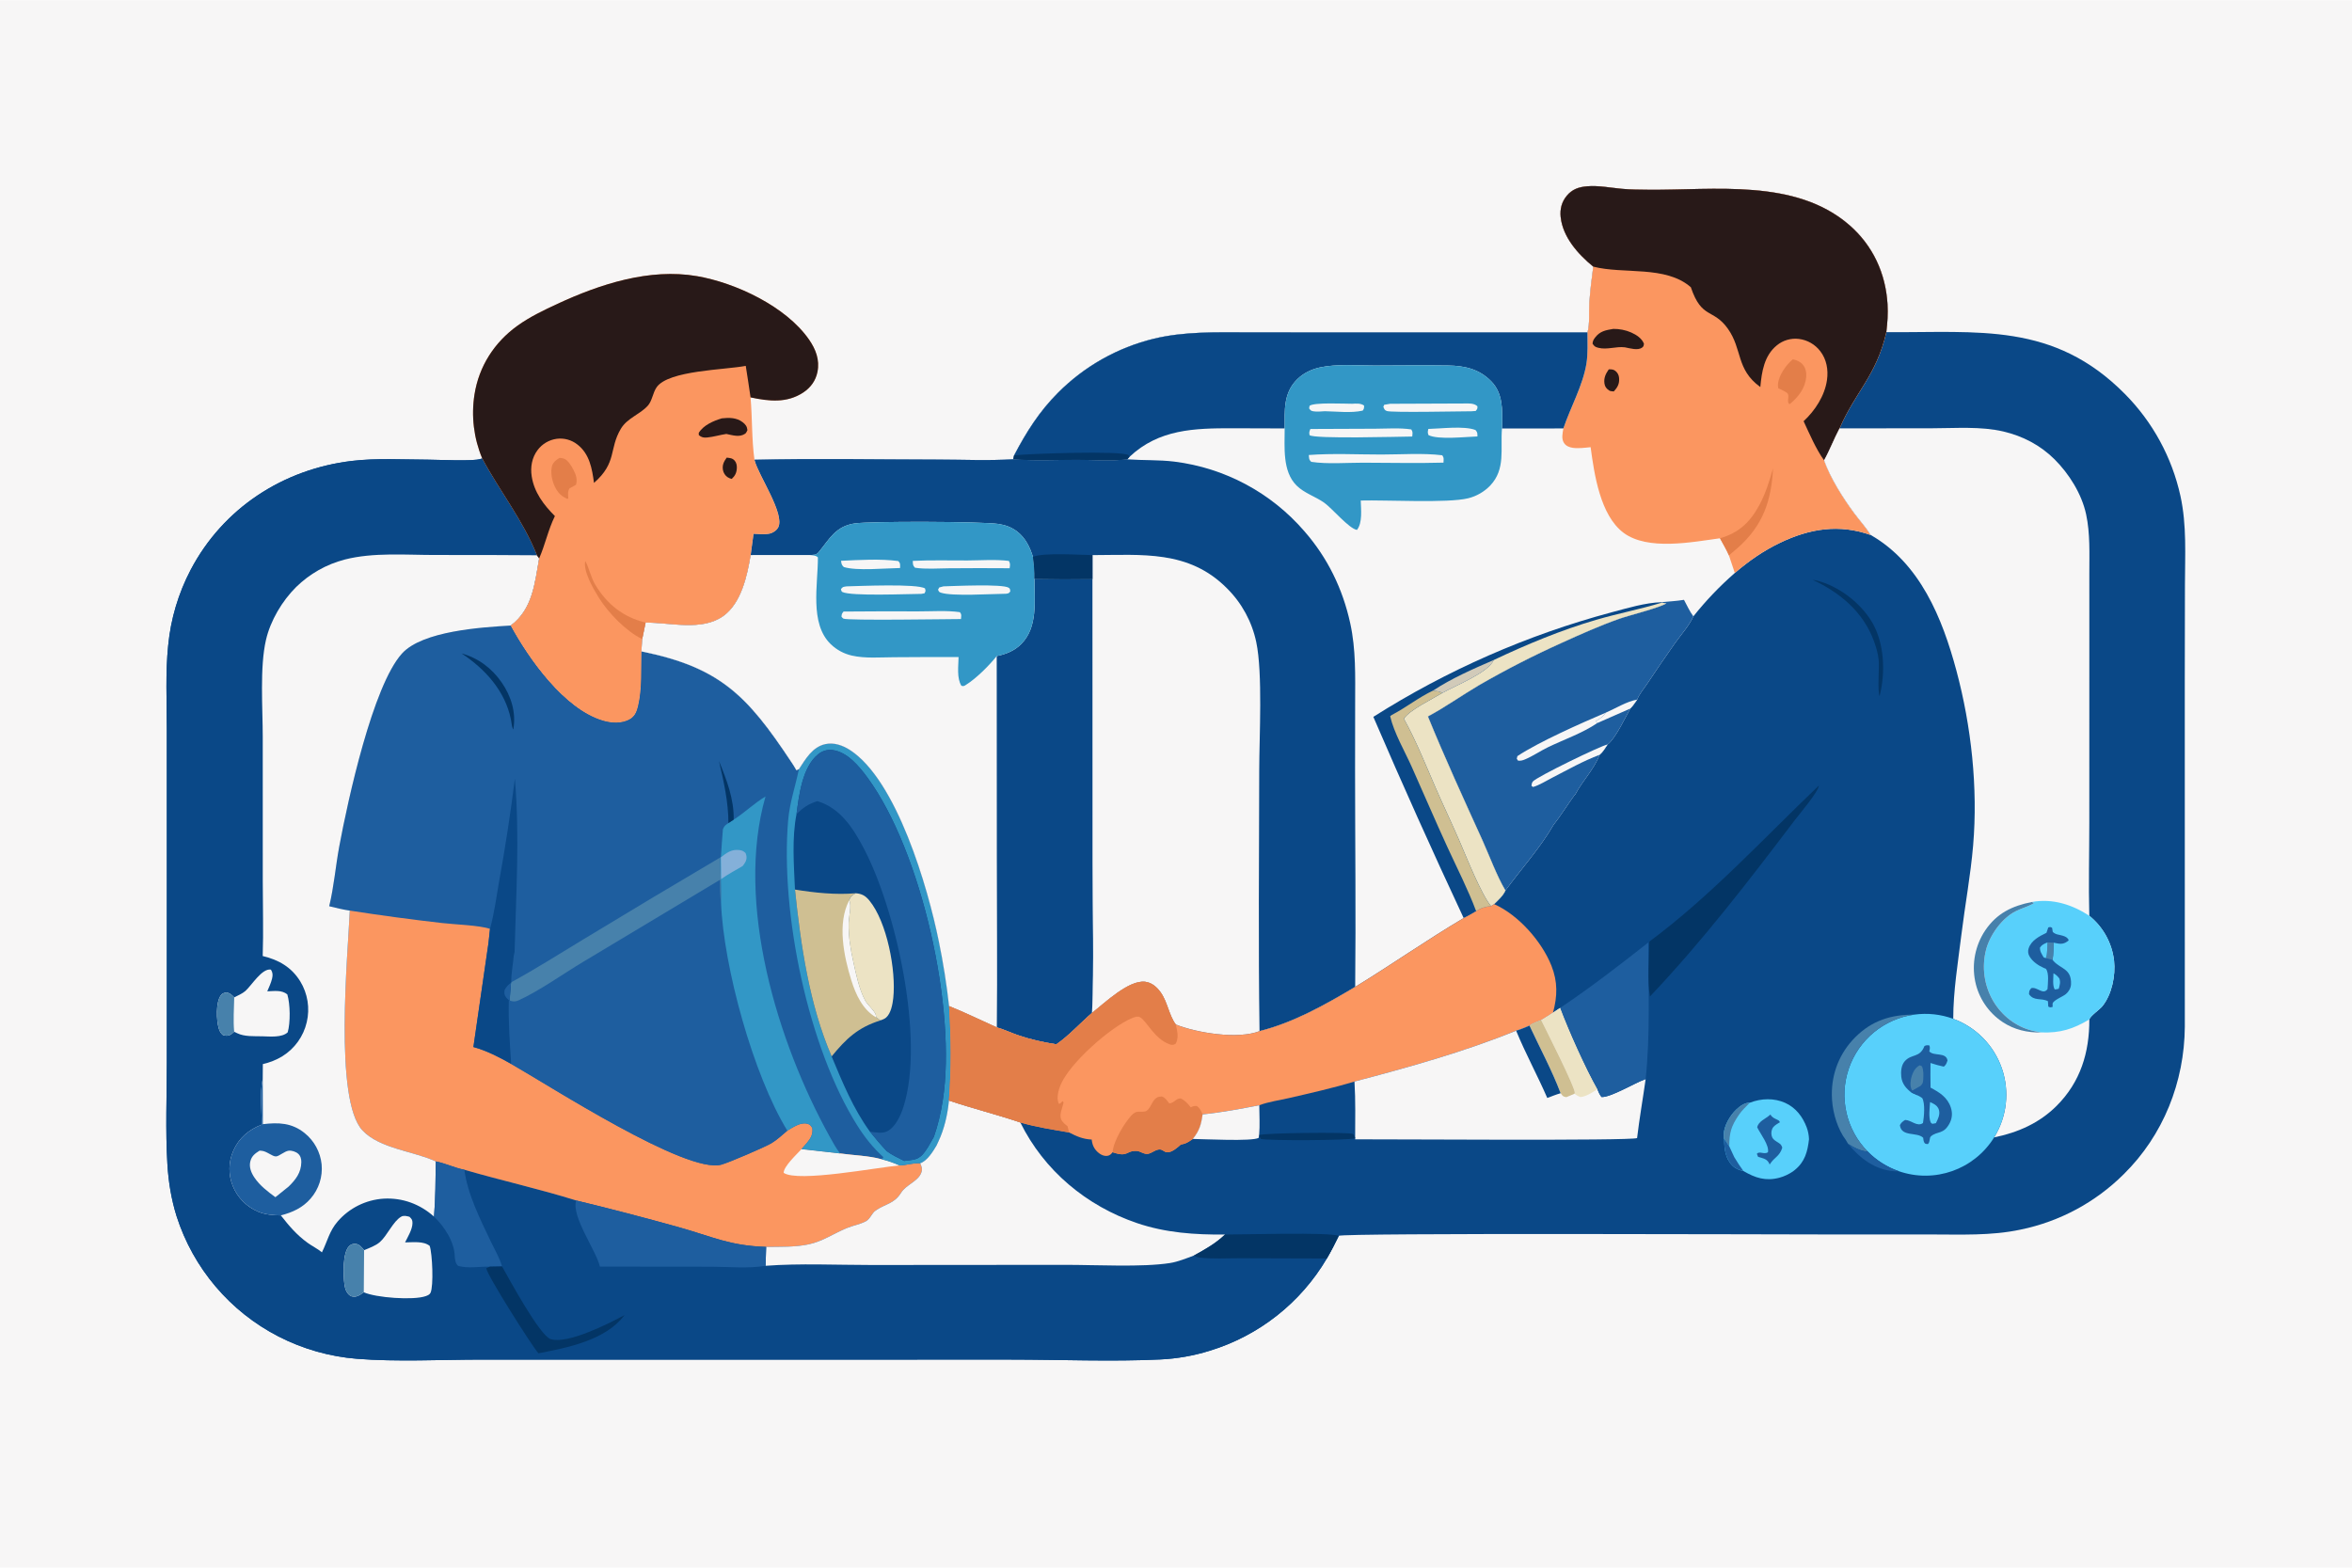 <?xml version="1.0" encoding="UTF-8"?>
<svg xmlns="http://www.w3.org/2000/svg" version="1.1" style="display: block;" viewBox="0 0 2048 1365" width="1248" height="832">
  <path transform="translate(0,0)" fill="rgb(247,246,246)" d="M 0 0 L 2048 0 L 2048 1365 L 0 1365 L 0 0 z"></path>
  <path transform="translate(0,0)" fill="rgb(10,72,135)" d="M 1387.33 232.045 C 1374.2 221.338 1360.78 206.399 1358.95 188.783 C 1358.25 182.021 1359.82 175.719 1364.18 170.44 C 1369.07 164.523 1374.85 162.654 1382.25 162.063 C 1392.14 161.272 1402.82 163.454 1412.74 164.326 C 1420.23 164.986 1427.8 165.001 1435.32 165.077 C 1492.48 165.654 1563.2 155.013 1610.22 195.776 C 1630.73 213.558 1641.93 237.765 1643.56 264.778 C 1644.05 272.936 1643.5 281.032 1642.5 289.13 C 1722.72 289.678 1788.13 280.156 1850.28 342.974 C 1874.49 367.4 1891.25 398.205 1898.62 431.797 C 1904.22 457.365 1902.58 483.503 1902.53 509.501 L 1902.39 594.231 L 1902.43 894.025 C 1902.07 942.24 1883.69 988.586 1849.17 1022.54 C 1824.57 1047.02 1793.35 1063.78 1759.35 1070.74 C 1733.73 1076.21 1707.16 1074.94 1681.12 1074.95 L 1598.8 1074.96 C 1552.55 1074.96 1169.84 1073.49 1165.72 1076.14 C 1162.44 1082.85 1159.1 1089.43 1155.32 1095.88 C 1132.61 1134.44 1096.28 1163.09 1053.5 1176.19 C 1039.53 1180.55 1025.06 1183.11 1010.45 1183.81 C 968.873 1185.84 922.165 1183.93 880.036 1183.93 L 618.742 1183.94 L 418.971 1183.94 C 384.159 1183.97 345.18 1186.01 310.801 1183.23 C 286.991 1181.32 263.792 1174.73 242.536 1163.83 C 200.192 1142.06 168.245 1104.35 153.742 1059 C 149.132 1044.21 146.685 1029.12 145.758 1013.67 C 143.994 984.302 145.258 954.321 145.266 924.872 L 145.307 760.681 L 145.269 635.043 C 145.268 610.873 143.953 585.866 146.464 561.822 C 148.682 538.853 155.329 516.531 166.039 496.091 C 194.316 442.333 246.549 408.427 306.381 401.27 C 328.038 398.68 351.017 400.125 372.822 400.172 C 381.548 400.192 412.182 401.794 418.637 399.49 C 419.054 399.341 419.462 399.17 419.874 399.01 C 435.059 427.492 455.722 453.3 467.555 483.434 L 469.465 486.153 C 465.629 507.911 463.846 530.301 444.685 544.64 C 460.657 574.028 491.32 617.3 524.904 627.342 C 532.41 629.586 541.396 630.159 548.431 626.125 C 552.903 623.561 554.443 619.322 555.576 614.552 C 559.143 599.546 558.073 582.496 558.468 567.146 L 559.186 556.407 L 562.145 542.066 C 583.519 541.919 611.046 549.737 629.775 536.361 C 645.399 525.202 650.663 501.237 653.612 483.243 L 656.127 464.685 C 660.477 464.845 665.76 465.461 670.005 464.572 C 672.979 463.95 676.177 461.834 677.612 459.117 C 683.644 447.692 660.564 414.045 657.154 401.12 C 657.077 400.829 657.007 400.537 656.933 400.245 C 709.932 398.941 763.259 400.014 816.29 400.073 C 838.156 400.097 860.535 401.177 882.346 399.789 L 883.039 396.382 C 893.64 376.141 905.022 358.114 921.269 341.881 C 944.236 318.78 973.147 302.482 1004.8 294.792 C 1031.47 288.403 1058.61 289.244 1085.83 289.273 L 1156.27 289.344 L 1382.29 289.34 C 1384.47 282.2 1383.39 271.104 1383.92 263.473 C 1384.65 252.936 1385.91 242.509 1387.33 232.045 z"></path>
  <path transform="translate(0,0)" fill="rgb(10,72,135)" d="M 419.874 399.01 C 435.059 427.492 455.722 453.3 467.555 483.434 L 469.465 486.153 C 465.629 507.911 463.846 530.301 444.685 544.64 C 460.657 574.028 491.32 617.3 524.904 627.342 C 532.41 629.586 541.396 630.159 548.431 626.125 C 552.903 623.561 554.443 619.322 555.576 614.552 C 559.143 599.546 558.073 582.496 558.468 567.146 C 626.658 580.98 650.428 605.259 688.634 662.858 C 690.327 665.411 692.029 667.936 693.483 670.637 L 695.645 669.725 C 701.462 660.853 707.361 650.397 718.585 647.914 C 726.208 646.228 733.88 648.989 740.236 653.118 C 780.9 679.538 808.009 772.988 817.372 819.165 C 821.273 837.979 824.287 856.966 826.402 876.064 C 828.214 905.538 828.472 928.789 826.277 958.3 C 846.822 965.216 867.99 970.448 888.443 977.398 C 909.064 1019.24 946.011 1050.09 990.033 1065.05 C 1015.04 1073.55 1040.48 1075.25 1066.7 1075.02 C 1083.39 1075.01 1156.8 1072.83 1165.72 1076.14 C 1162.44 1082.85 1159.1 1089.43 1155.32 1095.88 C 1132.61 1134.44 1096.28 1163.09 1053.5 1176.19 C 1039.53 1180.55 1025.06 1183.11 1010.45 1183.81 C 968.873 1185.84 922.165 1183.93 880.036 1183.93 L 618.742 1183.94 L 418.971 1183.94 C 384.159 1183.97 345.18 1186.01 310.801 1183.23 C 286.991 1181.32 263.792 1174.73 242.536 1163.83 C 200.192 1142.06 168.245 1104.35 153.742 1059 C 149.132 1044.21 146.685 1029.12 145.758 1013.67 C 143.994 984.302 145.258 954.321 145.266 924.872 L 145.307 760.681 L 145.269 635.043 C 145.268 610.873 143.953 585.866 146.464 561.822 C 148.682 538.853 155.329 516.531 166.039 496.091 C 194.316 442.333 246.549 408.427 306.381 401.27 C 328.038 398.68 351.017 400.125 372.822 400.172 C 381.548 400.192 412.182 401.794 418.637 399.49 C 419.054 399.341 419.462 399.17 419.874 399.01 z"></path>
  <path transform="translate(0,0)" fill="rgb(30,94,159)" d="M 286.657 789.081 C 290.785 772.15 292.201 754.304 295.387 737.129 C 302.943 696.404 324.654 597.084 349.99 569.054 C 367.864 549.278 419.444 546.14 444.685 544.64 C 460.657 574.028 491.32 617.3 524.904 627.342 C 532.41 629.586 541.396 630.159 548.431 626.125 C 552.903 623.561 554.443 619.322 555.576 614.552 C 559.143 599.546 558.073 582.496 558.468 567.146 C 626.658 580.98 650.428 605.259 688.634 662.858 C 690.327 665.411 692.029 667.936 693.483 670.637 L 695.645 669.725 C 701.462 660.853 707.361 650.397 718.585 647.914 C 726.208 646.228 733.88 648.989 740.236 653.118 C 780.9 679.538 808.009 772.988 817.372 819.165 C 821.273 837.979 824.287 856.966 826.402 876.064 C 828.214 905.538 828.472 928.789 826.277 958.3 C 825.131 970.338 822.306 982.912 817.12 993.899 L 815.507 997.424 C 812.521 1002.52 807.249 1011.05 801.205 1012.95 C 802.621 1016.12 803.467 1018.05 802.034 1021.54 C 799.002 1028.91 789.03 1031.58 784.577 1038.67 C 778.503 1048.36 770.979 1048.22 762.484 1054.08 C 758.95 1056.52 757.808 1061.41 753.941 1063.46 C 748.768 1066.2 743.018 1067.09 737.659 1069.27 C 726.303 1073.9 716.564 1080.87 704.335 1083.51 C 692.381 1086.09 679.322 1085.62 667.122 1085.79 C 634.881 1084.75 620.226 1076.77 590.527 1068.48 C 561.06 1060.26 531.453 1052.55 501.722 1045.35 C 469.655 1035.27 436.635 1028.02 404.353 1018.58 C 395.92 1017.03 387.991 1012.98 379.472 1011.34 C 360.269 1002.4 330.528 1000.23 315.616 984.307 C 290.639 957.645 303.022 829.995 304.59 792.898 C 298.511 792.028 292.612 790.544 286.657 789.081 z"></path>
  <path transform="translate(0,0)" fill="rgb(251,150,96)" d="M 304.59 792.898 C 331.329 797.055 358.15 800.666 385.036 803.73 C 395.728 804.996 417.538 805.654 426.663 808.812 C 425.978 814.799 425.51 820.906 424.51 826.844 L 412.221 911.706 C 423.635 914.802 434.822 920.576 445.087 926.414 C 478.509 945.428 597.676 1022.57 628.109 1014.15 C 634.827 1012.29 666.202 998.816 671.805 995.443 C 676.738 992.473 681.138 988.237 685.565 984.544 C 690.221 981.763 696.896 977.104 702.651 978.442 C 705.441 979.091 706.03 980.143 707.415 982.399 C 707.967 988.002 705.908 991.198 702.526 995.358 C 701.034 997.166 699.485 998.927 697.883 1000.64 L 731.475 1004.4 C 743.289 1006.08 756.31 1006.28 767.712 1009.48 C 773.168 1010.84 778.104 1012.54 783.24 1014.83 C 789.369 1014.71 794.885 1012.55 801.205 1012.95 C 802.621 1016.12 803.467 1018.05 802.034 1021.54 C 799.002 1028.91 789.03 1031.58 784.577 1038.67 C 778.503 1048.36 770.979 1048.22 762.484 1054.08 C 758.95 1056.52 757.808 1061.41 753.941 1063.46 C 748.768 1066.2 743.018 1067.09 737.659 1069.27 C 726.303 1073.9 716.564 1080.87 704.335 1083.51 C 692.381 1086.09 679.322 1085.62 667.122 1085.79 C 634.881 1084.75 620.226 1076.77 590.527 1068.48 C 561.06 1060.26 531.453 1052.55 501.722 1045.35 C 469.655 1035.27 436.635 1028.02 404.353 1018.58 C 395.92 1017.03 387.991 1012.98 379.472 1011.34 C 360.269 1002.4 330.528 1000.23 315.616 984.307 C 290.639 957.645 303.022 829.995 304.59 792.898 z"></path>
  <path transform="translate(0,0)" fill="rgb(247,246,246)" d="M 697.883 1000.64 L 731.475 1004.4 C 743.289 1006.08 756.31 1006.28 767.712 1009.48 C 773.168 1010.84 778.104 1012.54 783.24 1014.83 C 764.063 1016.44 694.916 1029.81 682.38 1021.3 C 682.25 1015.71 694.119 1004.84 697.883 1000.64 z"></path>
  <path transform="translate(0,0)" fill="rgb(30,94,159)" d="M 445.181 855.291 C 466.628 843.595 487.392 830.387 508.299 817.74 C 547.758 793.782 587.371 770.078 627.134 746.628 C 627.177 759.778 628.402 773.11 627.849 786.213 C 629.986 841.604 655.857 936.106 685.565 984.544 C 681.138 988.237 676.738 992.473 671.805 995.443 C 666.202 998.816 634.827 1012.29 628.109 1014.15 C 597.676 1022.57 478.509 945.428 445.087 926.414 C 443.927 907.98 442.543 889.406 443.048 870.932 L 443.951 871.252 C 443.911 866.107 444.522 860.911 444.94 855.784 L 445.181 855.291 z"></path>
  <path transform="translate(0,0)" fill="rgb(71,129,171)" d="M 445.181 855.291 C 466.628 843.595 487.392 830.387 508.299 817.74 C 547.758 793.782 587.371 770.078 627.134 746.628 C 627.177 759.778 628.402 773.11 627.849 786.213 C 626.945 779.487 627.017 772.793 627.015 766.024 L 507.528 837.682 C 490.323 848.015 469.221 863.043 451.574 871.041 C 449.343 872.053 447.372 872.307 445.018 871.605 C 444.659 871.498 444.306 871.369 443.951 871.252 C 443.911 866.107 444.522 860.911 444.94 855.784 L 445.181 855.291 z"></path>
  <path transform="translate(0,0)" fill="rgb(50,151,198)" d="M 695.645 669.725 C 701.462 660.853 707.361 650.397 718.585 647.914 C 726.208 646.228 733.88 648.989 740.236 653.118 C 780.9 679.538 808.009 772.988 817.372 819.165 C 821.273 837.979 824.287 856.966 826.402 876.064 C 828.214 905.538 828.472 928.789 826.277 958.3 C 825.131 970.338 822.306 982.912 817.12 993.899 L 815.507 997.424 C 812.521 1002.52 807.249 1011.05 801.205 1012.95 C 794.885 1012.55 789.369 1014.71 783.24 1014.83 C 778.104 1012.54 773.168 1010.84 767.712 1009.48 L 769.26 1007.67 C 760.427 999.712 753.05 990.462 746.712 980.433 C 703.594 912.2 679.292 794.441 686.306 714.016 C 687.615 699.009 692.311 685.472 695.394 670.956 L 695.645 669.725 z"></path>
  <path transform="translate(0,0)" fill="rgb(10,72,135)" d="M 693.571 708.779 C 695.773 692.31 698.636 667.886 712.381 656.756 C 715.955 653.862 720.179 652.52 724.774 653.061 C 737.776 654.593 748.122 667.249 755.341 677.073 C 802.631 741.434 833.225 879.718 820.903 958.225 C 819.25 968.756 816.701 979.958 813.129 989.986 L 808.11 998.769 C 804.873 1003.77 801.938 1008.52 795.612 1009.78 C 792.897 1010.32 790.098 1010.6 787.348 1010.9 C 782.182 1008.29 776.893 1005.84 772.191 1002.44 C 767.005 996.942 762.203 991.272 757.47 985.384 C 742.903 965.343 733.636 942.591 724.15 919.887 C 704.692 874.857 697.254 823.024 692.213 774.579 C 691.331 752.927 689.4 730.163 693.571 708.779 z"></path>
  <path transform="translate(0,0)" fill="rgb(30,94,159)" d="M 693.571 708.779 C 695.773 692.31 698.636 667.886 712.381 656.756 C 715.955 653.862 720.179 652.52 724.774 653.061 C 737.776 654.593 748.122 667.249 755.341 677.073 C 802.631 741.434 833.225 879.718 820.903 958.225 C 819.25 968.756 816.701 979.958 813.129 989.986 L 808.11 998.769 C 804.873 1003.77 801.938 1008.52 795.612 1009.78 C 792.897 1010.32 790.098 1010.6 787.348 1010.9 C 782.182 1008.29 776.893 1005.84 772.191 1002.44 C 767.005 996.942 762.203 991.272 757.47 985.384 C 761.741 986.038 768.062 987.181 772.094 985.298 C 779.745 981.723 784.415 971.041 786.782 963.537 C 805.334 904.736 780.107 791.732 752.185 738.768 C 742.828 721.02 731.904 703.75 711.794 697.546 C 703.975 700.015 699.478 703.094 693.571 708.779 z"></path>
  <path transform="translate(0,0)" fill="rgb(207,191,146)" d="M 692.213 774.579 C 709.118 777.347 728.022 779.33 745.118 777.771 C 742.227 779.365 740.583 780.474 739.487 783.819 C 741.595 788.949 739.117 797.674 738.974 803.515 C 738.686 815.255 740.527 826.451 743.058 837.85 C 745.461 848.677 748.035 861.476 753.378 871.297 C 755.511 875.218 761.547 880.019 762.647 883.99 C 762.78 884.471 762.757 885.357 762.767 885.791 L 766.707 888.503 C 747.047 894.703 736.899 904.294 724.15 919.887 C 704.692 874.857 697.254 823.024 692.213 774.579 z"></path>
  <path transform="translate(0,0)" fill="rgb(247,246,246)" d="M 739.487 783.819 C 741.595 788.949 739.117 797.674 738.974 803.515 C 738.686 815.255 740.527 826.451 743.058 837.85 C 745.461 848.677 748.035 861.476 753.378 871.297 C 755.511 875.218 761.547 880.019 762.647 883.99 C 762.78 884.471 762.757 885.357 762.767 885.791 C 751.214 879.217 745.128 865.912 741.323 853.712 C 734.758 832.662 728.833 804.088 739.487 783.819 z"></path>
  <path transform="translate(0,0)" fill="rgb(236,227,196)" d="M 745.118 777.771 C 750.463 778.251 753.492 779.869 756.971 784.082 C 772.39 802.754 780.388 845.247 777.813 869.052 C 777.243 874.327 775.806 882.388 771.585 886.049 C 770.229 887.225 768.366 887.877 766.707 888.503 L 762.767 885.791 C 762.757 885.357 762.78 884.471 762.647 883.99 C 761.547 880.019 755.511 875.218 753.378 871.297 C 748.035 861.476 745.461 848.677 743.058 837.85 C 740.527 826.451 738.686 815.255 738.974 803.515 C 739.117 797.674 741.595 788.949 739.487 783.819 C 740.583 780.474 742.227 779.365 745.118 777.771 z"></path>
  <path transform="translate(0,0)" fill="rgb(50,151,198)" d="M 666.576 693.512 C 639.988 786.235 676.948 907.646 722.386 989.619 C 725.173 994.646 727.968 999.831 731.475 1004.4 L 697.883 1000.64 C 699.485 998.927 701.034 997.166 702.526 995.358 C 705.908 991.198 707.967 988.002 707.415 982.399 C 706.03 980.143 705.441 979.091 702.651 978.442 C 696.896 977.104 690.221 981.763 685.565 984.544 C 655.857 936.106 629.986 841.604 627.849 786.213 C 628.402 773.11 627.177 759.778 627.134 746.628 L 627.708 746.475 C 628.212 738.328 628.8 730.186 629.472 722.051 C 630.751 718.942 631.46 718.626 634.271 716.683 L 638.845 713.685 C 648.495 707.54 656.729 699.34 666.576 693.512 z"></path>
  <path transform="translate(0,0)" fill="rgb(132,176,217)" d="M 627.708 746.475 C 632.769 742.554 636.846 739.351 643.693 740.16 C 646.18 740.454 647.415 741.047 649.203 742.756 C 650.128 745.242 650.49 746.936 649.488 749.61 C 648.903 751.171 647.691 752.758 646.683 754.086 C 640.409 757.765 633.813 761.242 627.9 765.478 C 627.94 759.143 627.876 752.808 627.708 746.475 z"></path>
  <path transform="translate(0,0)" fill="rgb(10,72,135)" d="M 448.325 677.935 C 452.637 728.7 449.317 778.217 448.073 828.992 L 447.378 831.98 C 446.765 839.471 445.018 847.876 445.181 855.291 L 444.94 855.784 C 444.522 860.911 443.911 866.107 443.951 871.252 L 443.048 870.932 C 442.543 889.406 443.927 907.98 445.087 926.414 C 434.822 920.576 423.635 914.802 412.221 911.706 L 424.51 826.844 C 425.51 820.906 425.978 814.799 426.663 808.812 C 430.372 795.426 432.192 781.092 434.616 767.381 C 440.014 737.699 444.586 707.872 448.325 677.935 z"></path>
  <path transform="translate(0,0)" fill="rgb(30,94,159)" d="M 443.048 870.932 C 442.186 870.122 441.297 869.291 440.577 868.348 C 439.03 866.322 439.031 864.531 439.358 862.107 C 440.887 859.248 442.328 857.697 444.94 855.784 C 444.522 860.911 443.911 866.107 443.951 871.252 L 443.048 870.932 z"></path>
  <path transform="translate(0,0)" fill="rgb(3,53,101)" d="M 626.039 662.638 C 632.724 678.895 639.237 695.832 638.845 713.685 L 634.271 716.683 C 634.273 698.311 630.184 680.436 626.039 662.638 z"></path>
  <path transform="translate(0,0)" fill="rgb(3,53,101)" d="M 401.883 568.895 C 416.47 572.908 428.282 581.83 436.877 594.255 C 445.094 606.136 449.554 620.511 446.978 634.912 L 446.693 634.955 C 445.601 632.32 445.422 629.116 444.848 626.3 C 439.798 601.526 422.417 582.43 401.883 568.895 z"></path>
  <path transform="translate(0,0)" fill="rgb(247,246,246)" d="M 467.555 483.434 L 469.465 486.153 C 465.629 507.911 463.846 530.301 444.685 544.64 C 419.444 546.14 367.864 549.278 349.99 569.054 C 324.654 597.084 302.943 696.404 295.387 737.129 C 292.201 754.304 290.785 772.15 286.657 789.081 C 292.612 790.544 298.511 792.028 304.59 792.898 C 303.022 829.995 290.639 957.645 315.616 984.307 C 330.528 1000.23 360.269 1002.4 379.472 1011.34 C 379.22 1027.36 379.245 1043.44 377.932 1059.42 C 365.685 1048.48 350.489 1042.85 334.032 1043.76 C 318.556 1044.76 304.129 1051.93 293.992 1063.67 C 286.808 1071.89 284.999 1081.14 280.323 1090.52 C 276.559 1087.38 271.84 1085.12 267.838 1082.22 C 258.328 1075.33 251.69 1067.5 244.541 1058.34 C 237.751 1058.19 231.17 1057.76 224.826 1055.13 C 214.75 1050.9 206.776 1042.83 202.669 1032.7 C 198.687 1022.84 198.863 1011.79 203.158 1002.06 C 208.024 990.873 216.723 983.624 227.9 979.322 C 227.99 966.685 225.99 951.737 228.764 939.431 L 228.871 926.569 C 234.745 925.262 240.821 922.881 245.936 919.706 C 256.632 913.036 264.243 902.393 267.098 890.115 C 269.986 877.932 267.934 865.102 261.391 854.427 C 253.742 842.101 242.549 835.728 228.753 832.456 C 229.465 810.943 228.806 789.182 228.802 767.647 L 228.788 641.86 C 228.791 616.599 226.076 581.073 231.59 557.174 C 235.484 540.299 245.657 523.214 257.845 511.1 C 269.611 499.568 284.191 491.315 300.134 487.162 C 325.096 480.745 353.333 483.209 378.99 483.187 C 408.512 483.112 438.034 483.195 467.555 483.434 z"></path>
  <path transform="translate(0,0)" fill="rgb(30,94,159)" d="M 227.9 979.322 C 227.99 966.685 225.99 951.737 228.764 939.431 C 228.874 952.588 228.917 965.746 228.894 978.904 C 242.503 977.282 254.042 977.651 265.199 986.605 C 273.602 993.341 278.951 1003.17 280.047 1013.88 C 281.079 1024.68 277.637 1035.43 270.525 1043.62 C 263.595 1051.67 254.654 1055.76 244.541 1058.34 C 237.751 1058.19 231.17 1057.76 224.826 1055.13 C 214.75 1050.9 206.776 1042.83 202.669 1032.7 C 198.687 1022.84 198.863 1011.79 203.158 1002.06 C 208.024 990.873 216.723 983.624 227.9 979.322 z"></path>
  <path transform="translate(0,0)" fill="rgb(247,246,246)" d="M 225.978 1001.99 C 226.196 1001.99 226.415 1001.99 226.633 1002 C 226.995 1002.01 227.357 1002.05 227.719 1002.07 C 232.228 1002.34 237.102 1007.14 240.321 1006.99 C 243.122 1006.85 247.673 1002.48 251.346 1002.01 C 254.008 1001.67 257.64 1002.87 259.629 1004.66 C 261.737 1006.55 262.422 1009.29 262.37 1012.04 C 262.197 1021.13 257.514 1027.19 251.31 1033.25 L 239.792 1042.5 C 233.052 1037.57 226.205 1032.34 221.496 1025.33 C 218.756 1021.25 216.756 1016.4 217.944 1011.42 C 219.079 1006.66 222.086 1004.41 225.978 1001.99 z"></path>
  <path transform="translate(0,0)" fill="rgb(247,246,246)" d="M 826.277 958.3 C 846.822 965.216 867.99 970.448 888.443 977.398 C 909.064 1019.24 946.011 1050.09 990.033 1065.05 C 1015.04 1073.55 1040.48 1075.25 1066.7 1075.02 C 1058.31 1082.96 1049.61 1087.79 1039.63 1093.29 C 1033.11 1095.71 1025.74 1098.74 1018.84 1099.83 C 994.601 1103.65 954.154 1101.4 928.029 1101.42 L 758.748 1101.55 C 728.4 1101.55 696.842 1099.99 666.618 1102.24 L 667.122 1085.79 C 679.322 1085.62 692.381 1086.09 704.335 1083.51 C 716.564 1080.87 726.303 1073.9 737.659 1069.27 C 743.018 1067.09 748.768 1066.2 753.941 1063.46 C 757.808 1061.41 758.95 1056.52 762.484 1054.08 C 770.979 1048.22 778.503 1048.36 784.577 1038.67 C 789.03 1031.58 799.002 1028.91 802.034 1021.54 C 803.467 1018.05 802.621 1016.12 801.205 1012.95 C 807.249 1011.05 812.521 1002.52 815.507 997.424 L 817.12 993.899 C 822.306 982.912 825.131 970.338 826.277 958.3 z"></path>
  <path transform="translate(0,0)" fill="rgb(30,94,159)" d="M 501.722 1045.35 C 531.453 1052.55 561.06 1060.26 590.527 1068.48 C 620.226 1076.77 634.881 1084.75 667.122 1085.79 L 666.618 1102.24 C 651.995 1104.79 634.349 1103.07 619.465 1103.06 L 522.373 1102.96 C 519.348 1089.29 497.225 1059.22 501.722 1045.35 z"></path>
  <path transform="translate(0,0)" fill="rgb(30,94,159)" d="M 379.472 1011.34 C 387.991 1012.98 395.92 1017.03 404.353 1018.58 C 407.013 1039.73 418.343 1062.14 427.451 1081.24 C 430.74 1088.13 435.077 1095.44 437.16 1102.78 L 426.402 1103 C 417.388 1102.8 407.651 1104.79 398.95 1102.32 C 396.449 1100.03 396.604 1098.1 395.998 1094.92 C 396.003 1094.74 396.016 1094.57 396.012 1094.4 C 395.686 1081.21 387.024 1068.25 377.932 1059.42 C 379.245 1043.44 379.22 1027.36 379.472 1011.34 z"></path>
  <path transform="translate(0,0)" fill="rgb(3,53,101)" d="M 1066.7 1075.02 C 1083.39 1075.01 1156.8 1072.83 1165.72 1076.14 C 1162.44 1082.85 1159.1 1089.43 1155.32 1095.88 L 1080.09 1095.65 C 1068.43 1095.61 1056.01 1096.45 1044.48 1095.09 C 1042.67 1094.88 1041.15 1094.31 1039.63 1093.29 C 1049.61 1087.79 1058.31 1082.96 1066.7 1075.02 z"></path>
  <path transform="translate(0,0)" fill="rgb(3,53,101)" d="M 437.16 1102.78 C 443.549 1114.21 469.976 1162.97 479.43 1166.07 C 494.134 1170.88 530.384 1152.44 543.819 1145.17 C 527.307 1167.16 494.283 1173.51 468.85 1178.46 C 463.731 1172.96 423.905 1110.17 423.421 1104.37 L 426.402 1103 L 437.16 1102.78 z"></path>
  <path transform="translate(0,0)" fill="rgb(247,246,246)" d="M 317.04 1088.65 C 321.587 1086.71 327.103 1084.81 330.821 1081.53 C 337.283 1075.83 342.31 1063.46 349.384 1059.44 C 351.639 1058.16 354.22 1058.98 356.541 1059.55 C 358.44 1061.41 359.173 1062.15 359.167 1065.01 C 359.154 1070.44 355.097 1077.07 352.702 1081.86 C 359.349 1081.84 368.739 1080.49 374.155 1084.91 C 376.463 1091.59 377.702 1119.8 374.865 1125.78 C 374.126 1127.33 372.352 1128.06 370.773 1128.63 C 360.143 1132.47 327.173 1130.07 316.77 1125.3 C 314.745 1126.72 312.594 1128.39 310.151 1128.95 C 308.511 1129.32 306.191 1129.18 304.782 1128.16 C 301.655 1125.92 300.431 1122.24 299.931 1118.54 C 298.839 1110.44 298.198 1091.23 303.895 1085.23 C 305.616 1083.42 307.813 1082.86 310.238 1083.25 C 313.159 1083.72 315.264 1086.53 317.04 1088.65 z"></path>
  <path transform="translate(0,0)" fill="rgb(71,129,171)" d="M 316.77 1125.3 C 314.745 1126.72 312.594 1128.39 310.151 1128.95 C 308.511 1129.32 306.191 1129.18 304.782 1128.16 C 301.655 1125.92 300.431 1122.24 299.931 1118.54 C 298.839 1110.44 298.198 1091.23 303.895 1085.23 C 305.616 1083.42 307.813 1082.86 310.238 1083.25 C 313.159 1083.72 315.264 1086.53 317.04 1088.65 L 316.77 1125.3 z"></path>
  <path transform="translate(0,0)" fill="rgb(247,246,246)" d="M 203.965 868.462 C 207.084 866.876 210.988 865.23 213.623 862.933 C 219 858.246 228.092 842.89 235.895 844.287 C 237.508 846.812 237.638 848.999 236.933 851.987 C 236.026 855.825 234.266 859.586 232.727 863.204 C 238.718 863 245.197 861.846 250.171 865.845 C 252.74 874.233 252.981 890.445 250.518 898.896 C 245.518 903.683 234.9 902.514 228.396 902.368 C 221.352 902.21 212.892 902.812 206.456 899.652 C 205.602 899.233 204.754 898.833 203.909 898.394 C 202.878 899.314 201.726 900.439 200.493 901.071 C 198.12 902.289 196.514 901.917 194.138 901.285 C 192.051 899.576 191.14 897.827 190.412 895.251 C 188.435 888.25 187.848 873.221 192.086 866.963 C 193.574 864.765 194.971 864.63 197.344 864.146 C 200.427 864.862 201.764 866.257 203.965 868.462 z"></path>
  <path transform="translate(0,0)" fill="rgb(71,129,171)" d="M 203.909 898.394 C 202.878 899.314 201.726 900.439 200.493 901.071 C 198.12 902.289 196.514 901.917 194.138 901.285 C 192.051 899.576 191.14 897.827 190.412 895.251 C 188.435 888.25 187.848 873.221 192.086 866.963 C 193.574 864.765 194.971 864.63 197.344 864.146 C 200.427 864.862 201.764 866.257 203.965 868.462 C 203.751 878.337 202.996 888.562 203.909 898.394 z"></path>
  <path transform="translate(0,0)" fill="rgb(247,246,246)" d="M 1387.33 232.045 C 1374.2 221.338 1360.78 206.399 1358.95 188.783 C 1358.25 182.021 1359.82 175.719 1364.18 170.44 C 1369.07 164.523 1374.85 162.654 1382.25 162.063 C 1392.14 161.272 1402.82 163.454 1412.74 164.326 C 1420.23 164.986 1427.8 165.001 1435.32 165.077 C 1492.48 165.654 1563.2 155.013 1610.22 195.776 C 1630.73 213.558 1641.93 237.765 1643.56 264.778 C 1644.05 272.936 1643.5 281.032 1642.5 289.13 C 1633.86 326.947 1615.68 340.833 1601.78 372.914 C 1596.93 382.003 1593.32 391.818 1588.31 400.747 C 1593.81 416.158 1604.72 433.46 1614.5 446.657 C 1619.2 452.989 1624.83 459.154 1628.98 465.799 C 1601.38 456 1575.91 460.155 1550.02 472.535 C 1535.52 479.467 1522.75 488.39 1510.59 498.863 C 1497.44 510.329 1485.37 522.967 1474.51 536.623 C 1470.97 544.644 1463.59 552.804 1458.48 560.001 C 1450.2 571.743 1442.09 583.599 1434.14 595.566 C 1431.5 599.52 1427.14 604.665 1425.62 609.115 C 1423.72 611.766 1421.92 614.607 1419.61 616.912 C 1415.38 624.479 1406.45 643.326 1399.83 648.203 C 1397.7 651.445 1395.8 654.7 1392.82 657.231 C 1388.21 669.726 1377.73 680.016 1371.62 691.867 L 1371.14 692.136 C 1364.91 700.746 1359.33 709.837 1352.77 718.19 C 1340.91 738.654 1324.75 756.377 1310.86 775.388 C 1308.87 779.985 1304.55 783.809 1301.01 787.271 L 1298.29 789.003 C 1293.55 789.43 1289.29 790.665 1285.37 793.455 C 1281.82 795.437 1278.21 797.772 1274.49 799.401 C 1242.45 818.396 1211.8 839.874 1180.02 859.36 C 1153.79 874.938 1126.53 890.379 1096.73 897.875 C 1077.83 905.306 1041.8 899.345 1023.82 892.096 C 1017.78 883.949 1016.64 872.455 1010.58 864.014 C 1007.31 859.473 1002.98 855.612 997.206 854.89 C 982.882 853.099 961.884 873.377 950.919 881.966 C 940.746 890.745 930.795 901.821 919.845 909.379 C 908.164 907.524 897.313 905.181 886.126 901.322 C 880.16 899.265 874.015 896.304 867.987 894.636 C 854.185 888.453 840.41 881.702 826.402 876.064 C 824.287 856.966 821.273 837.979 817.372 819.165 C 808.009 772.988 780.9 679.538 740.236 653.118 C 733.88 648.989 726.208 646.228 718.585 647.914 C 707.361 650.397 701.462 660.853 695.645 669.725 L 693.483 670.637 C 692.029 667.936 690.327 665.411 688.634 662.858 C 650.428 605.259 626.658 580.98 558.468 567.146 L 559.186 556.407 L 562.145 542.066 C 583.519 541.919 611.046 549.737 629.775 536.361 C 645.399 525.202 650.663 501.237 653.612 483.243 L 656.127 464.685 C 660.477 464.845 665.76 465.461 670.005 464.572 C 672.979 463.95 676.177 461.834 677.612 459.117 C 683.644 447.692 660.564 414.045 657.154 401.12 C 657.077 400.829 657.007 400.537 656.933 400.245 C 709.932 398.941 763.259 400.014 816.29 400.073 C 838.156 400.097 860.535 401.177 882.346 399.789 L 883.039 396.382 C 893.64 376.141 905.022 358.114 921.269 341.881 C 944.236 318.78 973.147 302.482 1004.8 294.792 C 1031.47 288.403 1058.61 289.244 1085.83 289.273 L 1156.27 289.344 L 1382.29 289.34 C 1384.47 282.2 1383.39 271.104 1383.92 263.473 C 1384.65 252.936 1385.91 242.509 1387.33 232.045 z"></path>
  <path transform="translate(0,0)" fill="rgb(10,72,135)" d="M 656.933 400.245 C 709.932 398.941 763.259 400.014 816.29 400.073 C 838.156 400.097 860.535 401.177 882.346 399.789 C 900.611 401.282 919.597 400.286 937.942 400.297 C 952.217 400.305 967.425 401.519 981.571 399.838 L 982.45 399.906 C 995.827 400.864 1009.1 400.224 1022.49 401.858 C 1066.48 407.313 1106.86 428.929 1135.79 462.503 C 1156.04 485.668 1169.16 512.649 1175.72 542.657 C 1180.72 565.493 1180.04 588.349 1179.99 611.575 L 1179.92 671.556 C 1179.94 734.135 1180.69 796.789 1180.02 859.36 C 1153.79 874.938 1126.53 890.379 1096.73 897.875 C 1077.83 905.306 1041.8 899.345 1023.82 892.096 C 1017.78 883.949 1016.64 872.455 1010.58 864.014 C 1007.31 859.473 1002.98 855.612 997.206 854.89 C 982.882 853.099 961.884 873.377 950.919 881.966 C 940.746 890.745 930.795 901.821 919.845 909.379 C 908.164 907.524 897.313 905.181 886.126 901.322 C 880.16 899.265 874.015 896.304 867.987 894.636 C 854.185 888.453 840.41 881.702 826.402 876.064 C 824.287 856.966 821.273 837.979 817.372 819.165 C 808.009 772.988 780.9 679.538 740.236 653.118 C 733.88 648.989 726.208 646.228 718.585 647.914 C 707.361 650.397 701.462 660.853 695.645 669.725 L 693.483 670.637 C 692.029 667.936 690.327 665.411 688.634 662.858 C 650.428 605.259 626.658 580.98 558.468 567.146 L 559.186 556.407 L 562.145 542.066 C 583.519 541.919 611.046 549.737 629.775 536.361 C 645.399 525.202 650.663 501.237 653.612 483.243 L 656.127 464.685 C 660.477 464.845 665.76 465.461 670.005 464.572 C 672.979 463.95 676.177 461.834 677.612 459.117 C 683.644 447.692 660.564 414.045 657.154 401.12 C 657.077 400.829 657.007 400.537 656.933 400.245 z"></path>
  <path transform="translate(0,0)" fill="rgb(247,246,246)" d="M 704.954 483.21 C 708.327 483.017 710.569 483.54 712.914 480.667 C 722.343 469.118 727.658 458.22 744.078 455.72 C 757.646 453.655 855.196 453.947 869.576 456.174 C 875.55 457.099 880.887 459.048 885.707 462.761 C 892.919 468.318 896.82 476.32 899.44 484.821 C 900.29 491.302 900.868 497.462 900.729 504.021 C 917.576 504.37 934.428 504.412 951.277 504.146 L 951.363 751.364 C 951.355 794.738 952.768 838.675 950.919 881.966 C 940.746 890.745 930.795 901.821 919.845 909.379 C 908.164 907.524 897.313 905.181 886.126 901.322 C 880.16 899.265 874.015 896.304 867.987 894.636 C 854.185 888.453 840.41 881.702 826.402 876.064 C 824.287 856.966 821.273 837.979 817.372 819.165 C 808.009 772.988 780.9 679.538 740.236 653.118 C 733.88 648.989 726.208 646.228 718.585 647.914 C 707.361 650.397 701.462 660.853 695.645 669.725 L 693.483 670.637 C 692.029 667.936 690.327 665.411 688.634 662.858 C 650.428 605.259 626.658 580.98 558.468 567.146 L 559.186 556.407 L 562.145 542.066 C 583.519 541.919 611.046 549.737 629.775 536.361 C 645.399 525.202 650.663 501.237 653.612 483.243 L 704.954 483.21 z"></path>
  <path transform="translate(0,0)" fill="rgb(10,72,135)" d="M 900.729 504.021 C 917.576 504.37 934.428 504.412 951.277 504.146 L 951.363 751.364 C 951.355 794.738 952.768 838.675 950.919 881.966 C 940.746 890.745 930.795 901.821 919.845 909.379 C 908.164 907.524 897.313 905.181 886.126 901.322 C 880.16 899.265 874.015 896.304 867.987 894.636 C 868.497 845.068 867.991 795.434 867.992 745.859 L 867.896 571.215 C 875.824 569.674 883.251 566.672 889.077 560.886 C 903.979 546.086 900.645 523.15 900.729 504.021 z"></path>
  <path transform="translate(0,0)" fill="rgb(50,151,198)" d="M 704.954 483.21 C 708.327 483.017 710.569 483.54 712.914 480.667 C 722.343 469.118 727.658 458.22 744.078 455.72 C 757.646 453.655 855.196 453.947 869.576 456.174 C 875.55 457.099 880.887 459.048 885.707 462.761 C 892.919 468.318 896.82 476.32 899.44 484.821 C 900.29 491.302 900.868 497.462 900.729 504.021 C 900.645 523.15 903.979 546.086 889.077 560.886 C 883.251 566.672 875.824 569.674 867.896 571.215 C 861.428 579.365 849.975 590.799 841.181 596.239 C 839.382 597.353 839.19 597.609 837.168 597.121 C 832.953 590.494 834.555 579.664 834.68 572.07 C 815.885 571.925 797.072 572.168 778.276 572.227 C 766.398 572.264 753.355 573.454 741.751 570.793 C 734.821 569.22 728.454 565.777 723.343 560.839 C 704.73 542.79 712.31 508.737 712.181 485.261 C 710.275 483.347 707.588 483.558 704.954 483.21 z"></path>
  <path transform="translate(0,0)" fill="rgb(247,246,246)" d="M 734.533 532.444 C 756.323 532.252 778.114 532.203 799.904 532.298 C 811.58 532.31 824.25 531.359 835.779 532.971 C 837.561 535.095 836.924 536.272 836.754 538.971 C 826.248 538.999 737.709 540.424 734.396 538.605 C 733.72 538.234 733.293 537.529 732.741 536.991 C 732.897 534.546 733.008 534.372 734.533 532.444 z"></path>
  <path transform="translate(0,0)" fill="rgb(247,246,246)" d="M 794.807 488.318 C 810.56 487.527 826.574 488.019 842.355 487.951 C 854.136 487.901 866.811 486.898 878.487 488.346 C 879.918 490.982 879.482 491.824 879.13 494.733 C 861.423 494.587 843.714 494.597 826.007 494.764 C 816.43 494.816 806.133 495.737 796.692 494.266 C 794.619 492.047 794.983 491.269 794.807 488.318 z"></path>
  <path transform="translate(0,0)" fill="rgb(247,246,246)" d="M 737.154 510.516 C 747.908 510.259 798.569 508.002 805.432 512.31 C 806.098 514.563 806.106 514.45 805.035 516.542 L 802.25 517.051 C 790.563 517.102 740.94 519.233 733.448 515.398 C 732.557 514.942 732.541 513.816 732.253 512.901 C 733.929 510.682 734.505 510.986 737.154 510.516 z"></path>
  <path transform="translate(0,0)" fill="rgb(247,246,246)" d="M 821.513 510.506 C 830.014 510.283 873.227 508.197 878.394 511.739 C 879.697 512.632 879.443 513.327 879.735 514.786 C 878.515 516.644 878.451 516.448 876.25 516.931 C 863.694 517.048 829.079 519.342 819.255 516.007 C 817.521 515.419 817.612 515.04 816.786 513.411 L 817.853 511.472 L 821.513 510.506 z"></path>
  <path transform="translate(0,0)" fill="rgb(247,246,246)" d="M 732.321 488.249 C 748.095 487.513 766.626 486.376 782.16 488.453 C 784.243 490.573 783.705 491.637 783.752 494.531 C 771.072 494.7 745.958 497.218 734.724 493.666 C 732.662 491.67 732.813 490.994 732.321 488.249 z"></path>
  <path transform="translate(0,0)" fill="rgb(247,246,246)" d="M 951.274 483.289 C 994.397 483.235 1035 478.625 1068.32 512.15 C 1081.26 524.959 1090.15 541.287 1093.89 559.106 C 1099.6 586.351 1096.52 641.119 1096.47 670.83 C 1096.36 746.465 1095.63 822.253 1096.73 897.875 C 1077.83 905.306 1041.8 899.345 1023.82 892.096 C 1017.78 883.949 1016.64 872.455 1010.58 864.014 C 1007.31 859.473 1002.98 855.612 997.206 854.89 C 982.882 853.099 961.884 873.377 950.919 881.966 C 952.768 838.675 951.355 794.738 951.363 751.364 L 951.277 504.146 L 951.274 483.289 z"></path>
  <path transform="translate(0,0)" fill="rgb(3,53,101)" d="M 899.44 484.821 C 908.332 480.924 940.161 483.132 951.274 483.289 L 951.277 504.146 C 934.428 504.412 917.576 504.37 900.729 504.021 C 900.868 497.462 900.29 491.302 899.44 484.821 z"></path>
  <path transform="translate(0,0)" fill="rgb(251,150,96)" d="M 1387.33 232.045 C 1374.2 221.338 1360.78 206.399 1358.95 188.783 C 1358.25 182.021 1359.82 175.719 1364.18 170.44 C 1369.07 164.523 1374.85 162.654 1382.25 162.063 C 1392.14 161.272 1402.82 163.454 1412.74 164.326 C 1420.23 164.986 1427.8 165.001 1435.32 165.077 C 1492.48 165.654 1563.2 155.013 1610.22 195.776 C 1630.73 213.558 1641.93 237.765 1643.56 264.778 C 1644.05 272.936 1643.5 281.032 1642.5 289.13 C 1633.86 326.947 1615.68 340.833 1601.78 372.914 C 1596.93 382.003 1593.32 391.818 1588.31 400.747 C 1593.81 416.158 1604.72 433.46 1614.5 446.657 C 1619.2 452.989 1624.83 459.154 1628.98 465.799 C 1601.38 456 1575.91 460.155 1550.02 472.535 C 1535.52 479.467 1522.75 488.39 1510.59 498.863 L 1505.46 483.526 C 1503.25 478.422 1500.32 473.527 1497.67 468.63 C 1473.26 471.966 1434.66 479.604 1413.63 463.797 C 1393.35 448.557 1388.2 412.789 1385.03 389.288 C 1380.34 389.781 1374.3 390.535 1369.63 389.875 C 1366.63 389.452 1363.6 388.313 1361.88 385.683 C 1359.4 381.9 1360.63 377.125 1361.31 372.972 C 1367.47 354.63 1378.26 335.64 1381.36 316.663 C 1382.8 307.904 1382.26 298.227 1382.29 289.34 C 1384.47 282.2 1383.39 271.104 1383.92 263.473 C 1384.65 252.936 1385.91 242.509 1387.33 232.045 z"></path>
  <path transform="translate(0,0)" fill="rgb(40,25,24)" d="M 1387.33 232.045 C 1374.2 221.338 1360.78 206.399 1358.95 188.783 C 1358.25 182.021 1359.82 175.719 1364.18 170.44 C 1369.07 164.523 1374.85 162.654 1382.25 162.063 C 1392.14 161.272 1402.82 163.454 1412.74 164.326 C 1420.23 164.986 1427.8 165.001 1435.32 165.077 C 1492.48 165.654 1563.2 155.013 1610.22 195.776 C 1630.73 213.558 1641.93 237.765 1643.56 264.778 C 1644.05 272.936 1643.5 281.032 1642.5 289.13 C 1633.86 326.947 1615.68 340.833 1601.78 372.914 C 1596.93 382.003 1593.32 391.818 1588.31 400.747 C 1581.24 390.972 1575.6 377.606 1570.49 366.69 C 1580.54 357.307 1588.89 344.558 1590.85 330.743 C 1592.1 321.949 1590.53 312.85 1585.01 305.713 C 1580.48 299.759 1573.73 295.895 1566.3 295 C 1559.42 294.184 1552.5 296.213 1547.16 300.618 C 1536.15 309.589 1534.01 323.651 1532.8 336.927 C 1511.44 321.428 1517.42 304.17 1504.46 286.013 C 1491.76 268.236 1481.75 278.05 1472.31 249.999 C 1450.29 230.747 1413.8 238.899 1387.33 232.045 z"></path>
  <path transform="translate(0,0)" fill="rgb(227,126,73)" d="M 1543.88 407.649 C 1542.38 436.066 1535.23 457.237 1513.39 476.791 C 1510.78 479.08 1508.14 481.325 1505.46 483.526 C 1503.25 478.422 1500.32 473.527 1497.67 468.63 C 1513.91 463.956 1523.69 454.847 1531.75 440.081 C 1537.33 429.855 1540.73 418.813 1543.88 407.649 z"></path>
  <path transform="translate(0,0)" fill="rgb(40,25,24)" d="M 1404.78 286.273 C 1409.96 286.215 1415.69 287.294 1420.42 289.426 C 1424.93 291.456 1429.72 294.508 1431.5 299.317 C 1431.1 300.945 1431.33 301.451 1429.91 302.514 C 1426.15 305.354 1419.19 303.117 1414.85 302.318 C 1407.2 301.353 1399.37 304.661 1391.86 302.757 C 1389.03 302.039 1388.28 301.526 1386.71 299.136 C 1386.87 296.936 1387.52 295.663 1388.86 293.895 C 1393.14 288.199 1398.21 287.377 1404.78 286.273 z"></path>
  <path transform="translate(0,0)" fill="rgb(227,126,73)" d="M 1561.15 312.722 C 1564.36 313.512 1567.49 314.676 1569.7 317.263 C 1572.19 320.176 1573.06 324.128 1572.76 327.882 C 1571.95 337.894 1566.03 345.485 1558.6 351.629 L 1557.81 351.684 C 1555.88 349.287 1557.92 345.983 1556.93 343.155 C 1556.23 341.187 1550.41 339.044 1548.42 337.965 C 1548.22 336.861 1548.07 335.746 1548.15 334.622 C 1548.68 326.851 1555.27 317.524 1561.15 312.722 z"></path>
  <path transform="translate(0,0)" fill="rgb(40,25,24)" d="M 1400.83 321.521 C 1402.89 321.412 1404.89 321.505 1406.56 322.833 C 1408.56 324.412 1409.64 326.559 1409.83 329.081 C 1410.21 334.109 1408.47 337.227 1405.21 340.746 C 1403.97 340.589 1402.26 340.648 1401.22 339.947 C 1398.87 338.364 1397.47 336.726 1397.07 333.838 C 1396.38 328.912 1398.17 325.4 1400.83 321.521 z"></path>
  <path transform="translate(0,0)" fill="rgb(10,72,135)" d="M 883.039 396.382 C 893.64 376.141 905.022 358.114 921.269 341.881 C 944.236 318.78 973.147 302.482 1004.8 294.792 C 1031.47 288.403 1058.61 289.244 1085.83 289.273 L 1156.27 289.344 L 1382.29 289.34 C 1382.26 298.227 1382.8 307.904 1381.36 316.663 C 1378.26 335.64 1367.47 354.63 1361.31 372.972 L 1307.84 373.018 C 1307.91 372.073 1307.96 371.126 1307.97 370.178 C 1308.2 356.503 1308.75 342.311 1298.4 331.816 C 1287.86 321.128 1275.35 318.377 1260.9 318.148 C 1239.56 317.809 1218.16 318.125 1196.82 318.172 C 1181.67 318.205 1164.08 316.637 1149.31 319.836 C 1141.98 321.426 1134.9 324.834 1129.54 330.145 C 1117.37 342.195 1118.66 357.115 1118.63 372.963 L 1073.06 372.823 C 1040.16 372.763 1009.12 373.563 983.52 397.689 L 981.571 399.838 C 967.425 401.519 952.217 400.305 937.942 400.297 C 919.597 400.286 900.611 401.282 882.346 399.789 L 883.039 396.382 z"></path>
  <path transform="translate(0,0)" fill="rgb(3,53,101)" d="M 883.039 396.382 C 895.716 394.98 975.521 392.132 982.605 396.145 L 983.52 397.689 L 981.571 399.838 C 967.425 401.519 952.217 400.305 937.942 400.297 C 919.597 400.286 900.611 401.282 882.346 399.789 L 883.039 396.382 z"></path>
  <path transform="translate(0,0)" fill="rgb(30,94,159)" d="M 1446.65 524.301 C 1453.18 523.624 1459.85 523.336 1466.32 522.243 C 1468.89 526.95 1471.27 532.365 1474.51 536.623 C 1470.97 544.644 1463.59 552.804 1458.48 560.001 C 1450.2 571.743 1442.09 583.599 1434.14 595.566 C 1431.5 599.52 1427.14 604.665 1425.62 609.115 C 1423.72 611.766 1421.92 614.607 1419.61 616.912 C 1415.38 624.479 1406.45 643.326 1399.83 648.203 C 1397.7 651.445 1395.8 654.7 1392.82 657.231 C 1388.21 669.726 1377.73 680.016 1371.62 691.867 L 1371.14 692.136 C 1364.91 700.746 1359.33 709.837 1352.77 718.19 C 1340.91 738.654 1324.75 756.377 1310.86 775.388 C 1303.35 762.846 1296.69 744.563 1290.5 730.907 C 1274.4 695.435 1258.06 659.869 1243.36 623.801 C 1258.73 615.544 1273.18 605.221 1288.25 596.356 C 1311.49 582.954 1335.38 570.723 1359.84 559.709 C 1376.26 552.252 1392.9 544.798 1409.91 538.783 C 1418.47 535.754 1444.69 529.275 1451.04 525.312 L 1446.95 524.719 L 1446.65 524.301 z"></path>
  <path transform="translate(0,0)" fill="rgb(247,246,246)" d="M 1390.73 629.624 C 1378.34 638.168 1361.39 644.075 1347.76 650.689 C 1341.13 653.909 1334.83 658.285 1328.09 661.133 C 1325.9 662.059 1324.22 662.561 1321.81 662.281 L 1320.72 660.615 L 1321.28 658.331 C 1340.28 645.765 1376.78 629.672 1398.28 620.482 C 1395.83 624.016 1393.32 625.606 1389.68 627.742 L 1390.73 629.624 z"></path>
  <path transform="translate(0,0)" fill="rgb(247,246,246)" d="M 1392.82 657.231 C 1378.81 662.446 1364.84 670.365 1351.52 677.211 C 1346.21 679.938 1340.62 683.525 1334.94 685.237 L 1333.53 684.271 C 1333.77 682.702 1333.74 681.725 1334.74 680.466 C 1337.91 676.467 1394.47 648.983 1399.83 648.203 C 1397.7 651.445 1395.8 654.7 1392.82 657.231 z"></path>
  <path transform="translate(0,0)" fill="rgb(247,246,246)" d="M 1398.28 620.482 C 1406.76 616.841 1416.57 610.644 1425.62 609.115 C 1423.72 611.766 1421.92 614.607 1419.61 616.912 L 1390.73 629.624 L 1389.68 627.742 C 1393.32 625.606 1395.83 624.016 1398.28 620.482 z"></path>
  <path transform="translate(0,0)" fill="rgb(50,151,198)" d="M 1118.63 372.963 C 1118.66 357.115 1117.37 342.195 1129.54 330.145 C 1134.9 324.834 1141.98 321.426 1149.31 319.836 C 1164.08 316.637 1181.67 318.205 1196.82 318.172 C 1218.16 318.125 1239.56 317.809 1260.9 318.148 C 1275.35 318.377 1287.86 321.128 1298.4 331.816 C 1308.75 342.311 1308.2 356.503 1307.97 370.178 C 1307.96 371.126 1307.91 372.073 1307.84 373.018 C 1306.34 390.751 1311.24 408.418 1297.5 422.824 C 1292.31 428.17 1285.73 431.96 1278.5 433.765 C 1260.9 438.218 1206.89 435.151 1184.86 435.749 C 1185.05 443.415 1186.56 454.982 1181.59 461.336 C 1174.74 460.363 1159.96 442.549 1153.07 437.677 C 1145.35 432.209 1135.79 429.436 1128.96 422.661 C 1116.51 410.311 1118.65 389.102 1118.63 372.963 z"></path>
  <path transform="translate(0,0)" fill="rgb(247,246,246)" d="M 1139.64 396.11 C 1160.39 394.546 1181.99 395.696 1202.83 395.689 C 1220.04 395.684 1238.76 394.281 1255.77 396.327 C 1257.55 398.613 1256.99 399.915 1256.91 402.748 C 1233.59 403.43 1210.06 402.812 1186.72 402.807 C 1172.15 402.804 1156.1 404.196 1141.74 402.067 C 1139.58 400.003 1139.94 399.007 1139.64 396.11 z"></path>
  <path transform="translate(0,0)" fill="rgb(247,246,246)" d="M 1141.01 373.443 L 1197.3 373.216 C 1207.61 373.186 1218.72 372.292 1228.89 373.826 C 1230.44 376.105 1229.9 377.318 1229.71 380.014 C 1218.43 380.128 1144.48 382.236 1140.31 378.827 C 1139.76 376.582 1140.13 375.547 1141.01 373.443 z"></path>
  <path transform="translate(0,0)" fill="rgb(247,246,246)" d="M 1210.48 351.495 L 1274.51 351.242 C 1278.37 351.202 1283.52 350.769 1286.47 353.657 C 1286.55 355.923 1286.39 355.933 1284.99 357.752 L 1281.25 358.02 C 1271.82 358.006 1211.43 359.333 1207.49 357.77 C 1205.39 356.932 1205.35 355.995 1204.54 354.098 L 1205.3 352.361 L 1210.48 351.495 z"></path>
  <path transform="translate(0,0)" fill="rgb(247,246,246)" d="M 1177.37 351.476 C 1180.98 351.308 1184.77 350.885 1187.77 353.043 C 1187.74 355.223 1187.9 355.619 1186.57 357.445 C 1176.51 359.727 1163.99 358.15 1153.66 357.97 C 1150.45 358.118 1146.76 358.588 1143.6 358.034 C 1141.45 357.656 1141.22 357.241 1139.91 355.522 L 1140.28 353.29 C 1143.94 350.084 1171.3 351.529 1177.37 351.476 z"></path>
  <path transform="translate(0,0)" fill="rgb(247,246,246)" d="M 1243.72 373.41 C 1254.83 373.167 1274.73 370.523 1284.76 374.332 C 1286.69 376.55 1286.38 377.095 1286.48 379.941 C 1276.33 380.249 1252.41 383.024 1243.87 378.793 C 1242.97 376.377 1243.21 375.856 1243.72 373.41 z"></path>
  <path transform="translate(0,0)" fill="rgb(10,72,135)" d="M 1195.83 624.152 C 1260.01 583.455 1329.99 552.745 1403.39 533.075 C 1417.15 529.458 1432.38 524.76 1446.65 524.301 L 1446.95 524.719 L 1451.04 525.312 C 1444.69 529.275 1418.47 535.754 1409.91 538.783 C 1392.9 544.798 1376.26 552.252 1359.84 559.709 C 1335.38 570.723 1311.49 582.954 1288.25 596.356 C 1273.18 605.221 1258.73 615.544 1243.36 623.801 C 1258.06 659.869 1274.4 695.435 1290.5 730.907 C 1296.69 744.563 1303.35 762.846 1310.86 775.388 C 1308.87 779.985 1304.55 783.809 1301.01 787.271 L 1298.29 789.003 C 1293.55 789.43 1289.29 790.665 1285.37 793.455 C 1281.82 795.437 1278.21 797.772 1274.49 799.401 C 1247.37 741.396 1221.14 682.973 1195.83 624.152 z"></path>
  <path transform="translate(0,0)" fill="rgb(236,227,196)" d="M 1446.95 524.719 L 1451.04 525.312 C 1444.69 529.275 1418.47 535.754 1409.91 538.783 C 1392.9 544.798 1376.26 552.252 1359.84 559.709 C 1335.38 570.723 1311.49 582.954 1288.25 596.356 C 1273.18 605.221 1258.73 615.544 1243.36 623.801 C 1258.06 659.869 1274.4 695.435 1290.5 730.907 C 1296.69 744.563 1303.35 762.846 1310.86 775.388 C 1308.87 779.985 1304.55 783.809 1301.01 787.271 L 1298.29 789.003 C 1289.54 778.297 1276.97 746.446 1270.9 732.391 C 1264.11 716.695 1256.71 701.27 1249.9 685.576 C 1241.25 665.645 1232.98 644.787 1222.4 625.794 C 1227.28 618.146 1247.34 608.596 1255.9 603.336 C 1266.58 597.25 1296.25 585.562 1300.58 574.687 C 1329.38 561.074 1359.29 548.607 1389.89 539.651 C 1408.79 534.122 1428.15 530.457 1446.95 524.719 z"></path>
  <path transform="translate(0,0)" fill="rgb(207,191,146)" d="M 1211.88 622.518 C 1224.31 616.097 1235.05 607.295 1247.88 601.254 C 1250.34 601.71 1253.84 601.908 1255.9 603.336 C 1247.34 608.596 1227.28 618.146 1222.4 625.794 C 1232.98 644.787 1241.25 665.645 1249.9 685.576 C 1256.71 701.27 1264.11 716.695 1270.9 732.391 C 1276.97 746.446 1289.54 778.297 1298.29 789.003 C 1293.55 789.43 1289.29 790.665 1285.37 793.455 C 1278.28 774.451 1268.72 755.86 1260.25 737.422 C 1249.61 714.248 1239.61 690.835 1229.21 667.559 C 1223.14 653.971 1213.79 638.072 1210.48 623.584 L 1211.88 622.518 z"></path>
  <path transform="translate(0,0)" fill="rgb(209,202,185)" d="M 1247.88 601.254 C 1263.8 590.673 1283.1 582.236 1300.58 574.687 C 1296.25 585.562 1266.58 597.25 1255.9 603.336 C 1253.84 601.908 1250.34 601.71 1247.88 601.254 z"></path>
  <path transform="translate(0,0)" fill="rgb(247,246,246)" d="M 1601.78 372.914 L 1682.41 372.824 C 1702.64 372.813 1724.76 370.997 1744.51 375.649 C 1761.39 379.626 1776.64 387.574 1788.97 399.837 C 1801.65 412.452 1812.64 429.988 1816.46 447.659 C 1820.11 464.54 1819.27 482.117 1819.28 499.285 L 1819.29 553.094 L 1819.26 716.123 C 1819.25 743.153 1818.55 770.384 1819.25 797.398 C 1831.3 807.101 1839.04 821.153 1840.82 836.52 C 1842.27 849.339 1838.91 865.958 1830.63 876.182 C 1828.22 879.156 1820.08 884.643 1819.28 887.669 C 1819.4 916.44 1811.56 942.229 1790.76 962.985 C 1775.72 977.985 1756.97 986.225 1736.4 990.402 C 1747.55 972.399 1750.02 950.333 1743.11 930.313 C 1736.21 910.292 1720.66 894.439 1700.78 887.142 C 1700.77 863.079 1704.92 837.973 1707.85 814.101 C 1711.04 788.116 1715.9 762.166 1718.11 736.094 C 1722.35 685.987 1716.55 632.401 1703.53 583.853 C 1691.24 538.005 1671.86 490.454 1628.98 465.799 C 1624.83 459.154 1619.2 452.989 1614.5 446.657 C 1604.72 433.46 1593.81 416.158 1588.31 400.747 C 1593.32 391.818 1596.93 382.003 1601.78 372.914 z"></path>
  <path transform="translate(0,0)" fill="rgb(88,208,251)" d="M 1769.28 785.393 C 1787.12 782.099 1804.5 787.699 1819.25 797.398 C 1831.3 807.101 1839.04 821.153 1840.82 836.52 C 1842.27 849.339 1838.91 865.958 1830.63 876.182 C 1828.22 879.156 1820.08 884.643 1819.28 887.669 C 1805.25 896.039 1794.02 899.611 1777.48 899.003 C 1774.76 898.578 1772.02 898.082 1769.35 897.407 C 1754.98 893.776 1743.03 884.209 1735.52 871.539 C 1727.66 858.019 1725.46 841.939 1729.41 826.806 C 1732.8 814.025 1743.17 799.517 1755.14 793.47 C 1760.33 790.848 1765.98 789.396 1771.03 786.458 L 1769.28 785.393 z"></path>
  <path transform="translate(0,0)" fill="rgb(30,94,159)" d="M 1779.82 842.919 C 1774.95 840.743 1770.3 837.7 1767.39 833.084 C 1765.96 830.811 1765.6 828.438 1766.41 825.867 C 1768.61 818.888 1775.85 815.188 1781.94 812.254 C 1782.55 810.709 1783.05 809.178 1783.53 807.587 C 1785.28 807.086 1785.22 807.047 1786.85 807.854 L 1787.45 811.49 C 1790.1 813.996 1792.91 813.734 1796.19 814.785 C 1798.62 815.567 1800.12 816.298 1801.35 818.51 C 1800.75 819.407 1801.05 819.099 1799.89 819.919 C 1796.39 822.401 1793.4 821.93 1789.48 821.102 L 1788.23 820.833 C 1788.01 825.695 1788.17 830.983 1787.25 835.748 C 1787.5 836.062 1787.75 836.382 1788.01 836.69 C 1793.92 843.651 1803.93 843.195 1803.34 857.014 C 1803.19 860.394 1801.42 863.35 1798.92 865.547 C 1796.42 867.74 1787.82 870.965 1787.3 873.866 C 1787.16 874.665 1787.34 875.94 1787.39 876.713 C 1785.39 877.204 1785.31 877.445 1783.53 876.466 L 1783.24 871.818 C 1777.48 868.716 1771.04 871.988 1766.76 865.672 C 1766.94 862.931 1766.84 862.669 1768.7 860.458 C 1773.87 858.989 1778.98 866.811 1782.88 861.225 C 1783.15 856.306 1784.4 847.351 1781.45 843.566 L 1779.82 842.919 z"></path>
  <path transform="translate(0,0)" fill="rgb(71,129,171)" d="M 1782.76 820.598 L 1788.23 820.833 C 1788.01 825.695 1788.17 830.983 1787.25 835.748 L 1781.37 834.316 C 1782.9 830.087 1782.62 825.074 1782.76 820.598 z"></path>
  <path transform="translate(0,0)" fill="rgb(88,208,251)" d="M 1779.52 833.637 C 1777.87 830.794 1776.12 828.454 1776.32 825.045 C 1778.22 822.327 1779.88 821.919 1782.76 820.598 C 1782.62 825.074 1782.9 830.087 1781.37 834.316 L 1779.52 833.637 z"></path>
  <path transform="translate(0,0)" fill="rgb(88,208,251)" d="M 1788.04 847.474 C 1790.32 848.726 1791.61 849.941 1793.18 852.013 C 1794.35 855.305 1793.52 857.741 1792.67 860.961 C 1791.47 861.359 1790.41 861.432 1789.15 861.572 C 1787.04 858.072 1788.02 851.54 1788.04 847.474 z"></path>
  <path transform="translate(0,0)" fill="rgb(71,129,171)" d="M 1769.28 785.393 L 1771.03 786.458 C 1765.98 789.396 1760.33 790.848 1755.14 793.47 C 1743.17 799.517 1732.8 814.025 1729.41 826.806 C 1725.46 841.939 1727.66 858.019 1735.52 871.539 C 1743.03 884.209 1754.98 893.776 1769.35 897.407 C 1772.02 898.082 1774.76 898.578 1777.48 899.003 C 1765.47 899.325 1753.99 896.705 1743.88 890.019 C 1731.5 881.832 1722.88 869.073 1719.9 854.539 C 1716.78 839.19 1719.91 823.229 1728.59 810.192 C 1738.73 795.181 1752.04 788.813 1769.28 785.393 z"></path>
  <path transform="translate(0,0)" fill="rgb(251,150,96)" d="M 1298.29 789.003 L 1301.01 787.271 C 1322.09 796.526 1342.55 819.79 1350.91 840.892 C 1356.49 854.98 1356.13 867.37 1352.29 881.784 C 1348.91 884.048 1345.5 886.191 1341.98 888.227 C 1338.74 889.597 1334.52 890.839 1331.83 893.082 C 1328.05 894.572 1324.08 896.466 1320.16 897.482 C 1274.81 915.946 1226.69 929.317 1179.41 941.765 C 1160.74 947.428 1141.68 951.695 1122.69 956.097 C 1114.14 958.076 1104.69 959.338 1096.51 962.403 C 1080.08 965.609 1063.83 968.692 1047.16 970.36 C 1045.83 979.571 1044.39 984.467 1038.65 991.763 C 1035.18 994.184 1032.61 996.041 1028.29 996.569 C 1025.47 999.146 1020.22 1003.75 1016.12 1003.38 C 1013.72 1003.17 1012.43 1001 1009.96 1000.92 C 1006.38 1000.81 1003.21 1003.98 999.752 1004.71 C 996.307 1005.44 993.09 1002.38 989.82 1002.22 C 980.22 1001.75 982.569 1008.11 968.817 1003.34 C 967.447 1005.06 966.299 1006.26 963.998 1006.53 C 961.505 1006.81 958.969 1005.71 957.03 1004.22 C 953.264 1001.33 951.325 997.776 950.699 993.122 C 950.663 992.849 950.635 992.575 950.602 992.302 C 942.795 991.901 937.684 989.579 930.851 986.088 C 916.808 983.635 902.109 981.447 888.443 977.398 C 867.99 970.448 846.822 965.216 826.277 958.3 C 828.472 928.789 828.214 905.538 826.402 876.064 C 840.41 881.702 854.185 888.453 867.987 894.636 C 874.015 896.304 880.16 899.265 886.126 901.322 C 897.313 905.181 908.164 907.524 919.845 909.379 C 930.795 901.821 940.746 890.745 950.919 881.966 C 961.884 873.377 982.882 853.099 997.206 854.89 C 1002.98 855.612 1007.31 859.473 1010.58 864.014 C 1016.64 872.455 1017.78 883.949 1023.82 892.096 C 1041.8 899.345 1077.83 905.306 1096.73 897.875 C 1126.53 890.379 1153.79 874.938 1180.02 859.36 C 1211.8 839.874 1242.45 818.396 1274.49 799.401 C 1278.21 797.772 1281.82 795.437 1285.37 793.455 C 1289.29 790.665 1293.55 789.43 1298.29 789.003 z"></path>
  <path transform="translate(0,0)" fill="rgb(227,126,73)" d="M 950.919 881.966 C 961.884 873.377 982.882 853.099 997.206 854.89 C 1002.98 855.612 1007.31 859.473 1010.58 864.014 C 1016.64 872.455 1017.78 883.949 1023.82 892.096 C 1025.07 897.644 1026.61 903.561 1023.74 908.845 C 1021.75 909.921 1020.8 910.181 1018.58 909.404 C 1005.34 904.78 998.645 889.348 992.86 885.848 C 990.735 884.562 988.039 885.603 985.95 886.449 C 967.22 894.036 931.058 925.933 923.317 945.143 C 921.649 949.283 919.85 956.088 921.697 960.401 C 921.818 960.683 921.964 960.954 922.097 961.231 C 923.701 960.93 924.119 959.956 925.166 958.768 L 926.141 960.008 C 925.137 964.792 921.651 971.351 924.569 975.782 C 925.927 977.843 927.669 979.216 929.583 980.731 C 930.01 982.514 930.464 984.296 930.851 986.088 C 916.808 983.635 902.109 981.447 888.443 977.398 C 867.99 970.448 846.822 965.216 826.277 958.3 C 828.472 928.789 828.214 905.538 826.402 876.064 C 840.41 881.702 854.185 888.453 867.987 894.636 C 874.015 896.304 880.16 899.265 886.126 901.322 C 897.313 905.181 908.164 907.524 919.845 909.379 C 930.795 901.821 940.746 890.745 950.919 881.966 z"></path>
  <path transform="translate(0,0)" fill="rgb(227,126,73)" d="M 968.817 1003.34 C 969.335 994.045 978.904 978.075 985.028 971.479 C 989.781 966.361 991.173 968.785 997.01 967.817 C 1000.82 967.185 1002.82 960.061 1005.37 957.364 C 1007.45 955.156 1008.76 955.062 1011.58 954.752 C 1014.68 955.739 1016.19 958.361 1018.1 960.833 C 1022.65 960.433 1023.75 956.393 1028.12 956.479 C 1032.06 958.338 1034.18 960.962 1036.9 964.251 C 1039.05 963.158 1039.52 962.937 1042.04 963.029 C 1044.55 964.772 1045.28 966.292 1046.55 969.027 L 1046.94 969.856 C 1047.01 970.023 1047.08 970.192 1047.16 970.36 C 1045.83 979.571 1044.39 984.467 1038.65 991.763 C 1035.18 994.184 1032.61 996.041 1028.29 996.569 C 1025.47 999.146 1020.22 1003.75 1016.12 1003.38 C 1013.72 1003.17 1012.43 1001 1009.96 1000.92 C 1006.38 1000.81 1003.21 1003.98 999.752 1004.71 C 996.307 1005.44 993.09 1002.38 989.82 1002.22 C 980.22 1001.75 982.569 1008.11 968.817 1003.34 z"></path>
  <path transform="translate(0,0)" fill="rgb(247,246,246)" d="M 1358.58 877.592 C 1365.94 897.363 1380.91 930.783 1391.01 948.489 C 1391.96 951.078 1392.83 953.073 1394.52 955.264 C 1402.53 955.654 1423.05 943.245 1431.87 940.037 L 1432.95 939.651 C 1430.55 956.735 1427.52 973.888 1425.49 991.002 C 1420.51 993.528 1202.93 991.949 1179.98 992.094 C 1180 975.348 1180.43 958.485 1179.41 941.765 C 1226.69 929.317 1274.81 915.946 1320.16 897.482 C 1324.08 896.466 1328.05 894.572 1331.83 893.082 C 1334.52 890.839 1338.74 889.597 1341.98 888.227 C 1345.5 886.191 1348.91 884.048 1352.29 881.784 L 1358.58 877.592 z"></path>
  <path transform="translate(0,0)" fill="rgb(236,227,196)" d="M 1358.58 877.592 C 1365.94 897.363 1380.91 930.783 1391.01 948.489 C 1386.52 951.105 1381.44 954.863 1376.17 955.28 C 1374.14 954.562 1372.67 953.635 1370.92 952.392 L 1371.28 951.891 C 1371.94 947.411 1346.15 896.745 1341.98 888.227 C 1345.5 886.191 1348.91 884.048 1352.29 881.784 L 1358.58 877.592 z"></path>
  <path transform="translate(0,0)" fill="rgb(207,191,146)" d="M 1331.83 893.082 C 1334.52 890.839 1338.74 889.597 1341.98 888.227 C 1346.15 896.745 1371.94 947.411 1371.28 951.891 L 1370.92 952.392 C 1368.62 953.465 1366.24 954.399 1363.89 955.372 C 1360.79 954.853 1360.86 954.484 1358.91 951.948 C 1351.4 932.036 1340.8 912.441 1331.83 893.082 z"></path>
  <path transform="translate(0,0)" fill="rgb(10,72,135)" d="M 1331.83 893.082 C 1340.8 912.441 1351.4 932.036 1358.91 951.948 C 1354.99 953.051 1351.11 954.662 1347.28 956.069 C 1338.7 936.326 1328.37 917.442 1320.16 897.482 C 1324.08 896.466 1328.05 894.572 1331.83 893.082 z"></path>
  <path transform="translate(0,0)" fill="rgb(88,208,251)" d="M 1666.94 883.479 C 1678.35 881.916 1689.97 883.173 1700.78 887.142 C 1720.66 894.439 1736.21 910.292 1743.11 930.313 C 1750.02 950.333 1747.55 972.399 1736.4 990.402 C 1719 1018.48 1684.45 1030.7 1653.27 1019.81 C 1643.08 1016.25 1633.84 1010.4 1626.27 1002.71 C 1607.57 983.701 1601.2 955.774 1609.81 930.543 C 1618.42 905.312 1640.52 887.098 1666.94 883.479 z"></path>
  <path transform="translate(0,0)" fill="rgb(30,94,159)" d="M 1664.42 951.428 C 1659.68 947.657 1656.21 943.872 1655.52 937.494 C 1655.05 933.043 1655.5 927.513 1658.58 924.052 C 1664.52 917.352 1671.66 921.421 1675.73 910.815 C 1677.69 910.032 1677.97 909.996 1680.05 910.36 C 1680.7 912.319 1680.37 913.572 1679.93 915.505 C 1683.83 920.007 1694.49 915.811 1695.8 923.44 C 1694.86 925.998 1694.69 927.003 1692.58 928.806 C 1688.61 927.977 1684.84 926.87 1680.98 925.623 C 1680.98 932.758 1680.81 939.95 1681.03 947.078 C 1688.9 951.258 1695.84 955.559 1698.73 964.531 C 1700.18 969.014 1699.91 973.708 1697.73 977.907 C 1692.39 988.212 1686.98 984.656 1681.39 989.454 C 1679.73 990.876 1680.89 994.185 1678.68 996.26 C 1677.44 996.038 1676.38 996.27 1675.69 995.112 C 1674.86 993.721 1674.78 992.303 1674.61 990.732 C 1669.21 985.41 1655.67 990.323 1654.32 979.774 C 1655.59 977.432 1656.65 976.57 1658.93 975.212 C 1664.41 975.42 1669.48 981.527 1674.43 977.892 C 1675.36 972.546 1676.46 960.843 1673.77 956.189 C 1672.33 955.231 1671.03 954.306 1669.42 953.646 L 1664.42 951.428 z"></path>
  <path transform="translate(0,0)" fill="rgb(71,129,171)" d="M 1665.25 949.735 C 1664.91 949.269 1664.67 949.018 1664.44 948.512 C 1662.92 945.229 1663.61 940.084 1664.71 936.769 C 1665.96 933.014 1668 929.351 1671.66 927.605 L 1673.53 928.482 C 1675.01 931.766 1674.85 936.113 1674.66 939.671 C 1674.48 942.998 1674.2 943.932 1671.77 946.001 L 1665.25 949.735 z"></path>
  <path transform="translate(0,0)" fill="rgb(30,94,159)" d="M 1671.77 946.001 L 1673.56 948.721 C 1672.74 951.508 1671.66 951.885 1669.42 953.646 L 1664.42 951.428 L 1665.25 949.735 L 1671.77 946.001 z"></path>
  <path transform="translate(0,0)" fill="rgb(88,208,251)" d="M 1680.59 959.671 C 1681.49 960.05 1682.38 960.465 1683.25 960.917 C 1685.74 962.212 1687.62 963.832 1688.36 966.64 C 1689.43 970.654 1687.43 974.57 1685.67 978.047 L 1682.52 978.611 L 1681.15 977.44 C 1679.1 972.317 1680.33 965.127 1680.59 959.671 z"></path>
  <path transform="translate(0,0)" fill="rgb(30,94,159)" d="M 1435.2 820.728 C 1435.24 860.236 1437.08 900.279 1432.95 939.651 L 1431.87 940.037 C 1423.05 943.245 1402.53 955.654 1394.52 955.264 C 1392.83 953.073 1391.96 951.078 1391.01 948.489 C 1380.91 930.783 1365.94 897.363 1358.58 877.592 C 1384.96 859.927 1410.25 840.349 1435.2 820.728 z"></path>
  <path transform="translate(0,0)" fill="rgb(71,129,171)" d="M 1604.7 988.968 C 1598.51 978.565 1595.22 965.653 1595.07 953.59 C 1594.84 934.589 1601.82 916.933 1615.24 903.404 C 1629.95 888.563 1646.64 883.446 1666.94 883.479 C 1640.52 887.098 1618.42 905.312 1609.81 930.543 C 1601.2 955.774 1607.57 983.701 1626.27 1002.71 C 1621.45 1002.95 1613.2 998.702 1609.25 996.058 C 1607.93 993.518 1606.36 991.288 1604.7 988.968 z"></path>
  <path transform="translate(0,0)" fill="rgb(247,246,246)" d="M 1047.16 970.36 C 1063.83 968.692 1080.08 965.609 1096.51 962.403 C 1096.56 970.924 1097.14 979.935 1096.39 988.406 L 1095.94 990.849 C 1090.04 994.063 1048.53 991.885 1038.65 991.763 C 1044.39 984.467 1045.83 979.571 1047.16 970.36 z"></path>
  <path transform="translate(0,0)" fill="rgb(3,53,101)" d="M 1096.39 988.406 C 1100.42 986.529 1172.88 985.649 1177.73 987.327 C 1178.97 987.756 1179.6 990.077 1180.15 991.244 C 1171.87 993.085 1106.59 993.389 1097.78 991.793 C 1097.3 990.678 1096.76 989.559 1096.39 988.406 z"></path>
  <path transform="translate(0,0)" fill="rgb(30,94,159)" d="M 1609.25 996.058 C 1613.2 998.702 1621.45 1002.95 1626.27 1002.71 C 1633.84 1010.4 1643.08 1016.25 1653.27 1019.81 C 1651.96 1019.96 1650.7 1019.98 1649.39 1019.89 C 1632.64 1018.7 1619.46 1008.58 1609.25 996.058 z"></path>
  <path transform="translate(0,0)" fill="rgb(88,208,251)" d="M 1523.68 960.186 C 1533.56 956.381 1544.73 955.949 1554.51 960.371 C 1563.67 964.513 1569.78 972.503 1573.21 981.783 C 1574.41 985.064 1575.08 988.515 1575.19 992.007 C 1573.97 1002.78 1571.63 1011.62 1562.89 1018.73 C 1562.35 1019.17 1561.8 1019.6 1561.25 1020.02 C 1557.57 1022.49 1553.68 1024.4 1549.39 1025.54 C 1537.47 1028.71 1528.38 1025.74 1518.07 1019.69 C 1514.24 1018.85 1511.31 1017.74 1508.47 1014.94 C 1502.21 1008.77 1501.35 999.986 1501.29 991.659 L 1500.96 991.207 C 1500.92 990.121 1500.88 989.04 1500.9 987.953 C 1501.07 980.358 1506.51 971.179 1511.96 966.08 C 1515.04 963.195 1519.31 960.046 1523.68 960.186 z"></path>
  <path transform="translate(0,0)" fill="rgb(71,129,171)" d="M 1500.96 991.207 C 1500.92 990.121 1500.88 989.04 1500.9 987.953 C 1501.07 980.358 1506.51 971.179 1511.96 966.08 C 1515.04 963.195 1519.31 960.046 1523.68 960.186 C 1520.46 963.542 1516.7 966.924 1514.13 970.794 C 1507.41 980.592 1505.79 986.322 1505.76 998.191 C 1504.17 996.065 1502.97 993.759 1501.29 991.659 L 1500.96 991.207 z"></path>
  <path transform="translate(0,0)" fill="rgb(30,94,159)" d="M 1501.29 991.659 C 1502.97 993.759 1504.17 996.065 1505.76 998.191 L 1510.11 1007.61 C 1512.59 1011.79 1515.2 1015.76 1518.07 1019.69 C 1514.24 1018.85 1511.31 1017.74 1508.47 1014.94 C 1502.21 1008.77 1501.35 999.986 1501.29 991.659 z"></path>
  <path transform="translate(0,0)" fill="rgb(30,94,159)" d="M 1541.6 970.462 C 1543 973.115 1545.12 973.854 1547.71 975.098 C 1549.15 975.787 1549.06 975.921 1549.9 977.166 C 1548.06 978.352 1545.51 979.703 1544.13 981.414 C 1542.45 983.49 1542.1 986.364 1542.65 988.911 C 1543.18 991.393 1544.73 992.598 1546.75 993.927 C 1549.53 995.753 1550.94 996.105 1551.91 999.359 C 1549.76 1006.79 1544.95 1007.78 1541.32 1013.46 C 1541.19 1013.66 1541.07 1013.87 1540.95 1014.07 C 1540.67 1013.4 1540.59 1013.15 1540.18 1012.46 C 1538.1 1008.87 1534.61 1008.52 1530.85 1007.34 L 1529.79 1004.75 C 1531.86 1001.97 1536.06 1005.6 1539.43 1003.39 C 1540.78 997.276 1532.78 987.255 1530.09 981.665 C 1531.09 976.424 1537.25 974.326 1541.01 970.992 L 1541.6 970.462 z"></path>
  <path transform="translate(0,0)" fill="rgb(3,53,101)" d="M 1583.77 683.996 C 1583.55 689.16 1566.7 708.977 1562.93 713.955 C 1522.93 766.717 1482.35 819.583 1436.73 867.653 C 1434.22 854.286 1436.12 833.875 1436.18 819.886 C 1489.73 780.118 1535.64 729.956 1583.77 683.996 z"></path>
  <path transform="translate(0,0)" fill="rgb(3,53,101)" d="M 1578.26 504.757 C 1579.53 504.929 1580.78 505.145 1582.02 505.458 C 1601.12 510.289 1620.18 524.934 1630.12 541.768 C 1640.82 559.916 1641.89 585.487 1636.73 605.727 L 1636.64 606.073 C 1634.65 601.612 1636.51 581.452 1635.84 574.532 C 1635.29 568.93 1633.68 563.549 1631.76 558.281 C 1622.42 532.737 1602.26 515.964 1578.26 504.757 z"></path>
  <path transform="translate(0,0)" fill="rgb(251,150,96)" d="M 419.874 399.01 C 412.537 381.466 410.213 362.23 413.162 343.444 C 417.039 318.816 430.439 298.01 450.6 283.503 C 461.303 275.801 473.515 269.976 485.434 264.446 C 522.456 247.27 565.579 233.22 606.861 240.327 C 640.672 246.147 684.444 266.759 704.432 295.544 C 710.322 304.026 713.877 313.261 711.805 323.697 C 710.286 331.349 705.905 337.376 699.448 341.651 C 685.151 351.117 669.41 349.308 653.549 345.927 C 655.105 363.813 654.492 382.612 656.933 400.245 C 657.007 400.537 657.077 400.829 657.154 401.12 C 660.564 414.045 683.644 447.692 677.612 459.117 C 676.177 461.834 672.979 463.95 670.005 464.572 C 665.76 465.461 660.477 464.845 656.127 464.685 L 653.612 483.243 C 650.663 501.237 645.399 525.202 629.775 536.361 C 611.046 549.737 583.519 541.919 562.145 542.066 L 559.186 556.407 L 558.468 567.146 C 558.073 582.496 559.143 599.546 555.576 614.552 C 554.443 619.322 552.903 623.561 548.431 626.125 C 541.396 630.159 532.41 629.586 524.904 627.342 C 491.32 617.3 460.657 574.028 444.685 544.64 C 463.846 530.301 465.629 507.911 469.465 486.153 L 467.555 483.434 C 455.722 453.3 435.059 427.492 419.874 399.01 z"></path>
  <path transform="translate(0,0)" fill="rgb(40,25,24)" d="M 419.874 399.01 C 412.537 381.466 410.213 362.23 413.162 343.444 C 417.039 318.816 430.439 298.01 450.6 283.503 C 461.303 275.801 473.515 269.976 485.434 264.446 C 522.456 247.27 565.579 233.22 606.861 240.327 C 640.672 246.147 684.444 266.759 704.432 295.544 C 710.322 304.026 713.877 313.261 711.805 323.697 C 710.286 331.349 705.905 337.376 699.448 341.651 C 685.151 351.117 669.41 349.308 653.549 345.927 C 652.111 336.786 650.932 327.587 649.364 318.47 C 631.533 321.987 582.206 322.295 571.794 337.049 C 568.4 341.858 567.956 348.893 564.046 353.206 C 557.089 360.881 546.164 363.924 540.632 373.23 C 530.056 391.024 537.496 402.599 517.218 420.403 C 515.566 407.923 513.347 395.092 502.684 386.896 C 497.606 382.926 491.148 381.16 484.756 381.993 C 478.12 382.898 472.125 386.428 468.116 391.794 C 463.166 398.339 461.732 406.615 462.967 414.612 C 465.142 428.709 473.418 439.504 483.17 449.3 C 477.279 461.294 474.738 474.145 469.465 486.153 L 467.555 483.434 C 455.722 453.3 435.059 427.492 419.874 399.01 z"></path>
  <path transform="translate(0,0)" fill="rgb(227,126,73)" d="M 559.186 556.407 C 545.011 549.579 529.53 533.45 521.336 520.219 C 516.666 512.679 507.569 497.148 509.623 488.34 C 513.163 494.954 514.39 502.631 518.517 509.395 C 528.879 526.381 542.809 537.344 562.145 542.066 L 559.186 556.407 z"></path>
  <path transform="translate(0,0)" fill="rgb(40,25,24)" d="M 628.573 364.169 C 634.868 363.468 641.351 363.465 646.623 367.513 C 649.209 369.498 650.484 371.217 650.829 374.457 C 650.283 375.48 649.8 376.914 648.841 377.563 C 643.798 380.976 637.99 378.853 632.457 377.773 C 626.856 378.596 621.274 380.342 615.645 380.87 C 612.672 381.149 610.775 380.713 608.503 378.806 L 608.421 376.86 C 612.534 370.061 621.287 366.354 628.573 364.169 z"></path>
  <path transform="translate(0,0)" fill="rgb(227,126,73)" d="M 487.253 398.582 C 488.409 398.725 489.572 398.835 490.697 399.155 C 494.501 400.238 497.619 405.747 499.368 409.087 C 501.462 413.085 502.99 417.485 501.551 421.96 C 499.728 423.17 497.89 424.159 495.932 425.133 C 494.116 427.881 494.699 430.982 494.835 434.139 L 493.542 434.163 C 490.543 432.628 488.248 431.229 486.095 428.526 C 481.81 423.148 479.099 413.852 480.376 407.049 C 481.212 402.592 483.681 400.858 487.253 398.582 z"></path>
  <path transform="translate(0,0)" fill="rgb(40,25,24)" d="M 632.78 398.389 C 635.724 398.776 637.661 398.71 639.766 401.078 C 641.219 402.713 641.707 405.284 641.609 407.401 C 641.418 411.558 640.151 414.131 637.159 416.945 C 635.857 416.585 634.682 416.197 633.549 415.436 C 631.424 414.011 629.907 411.599 629.484 409.083 C 628.756 404.748 630.366 401.749 632.78 398.389 z"></path>
</svg>
